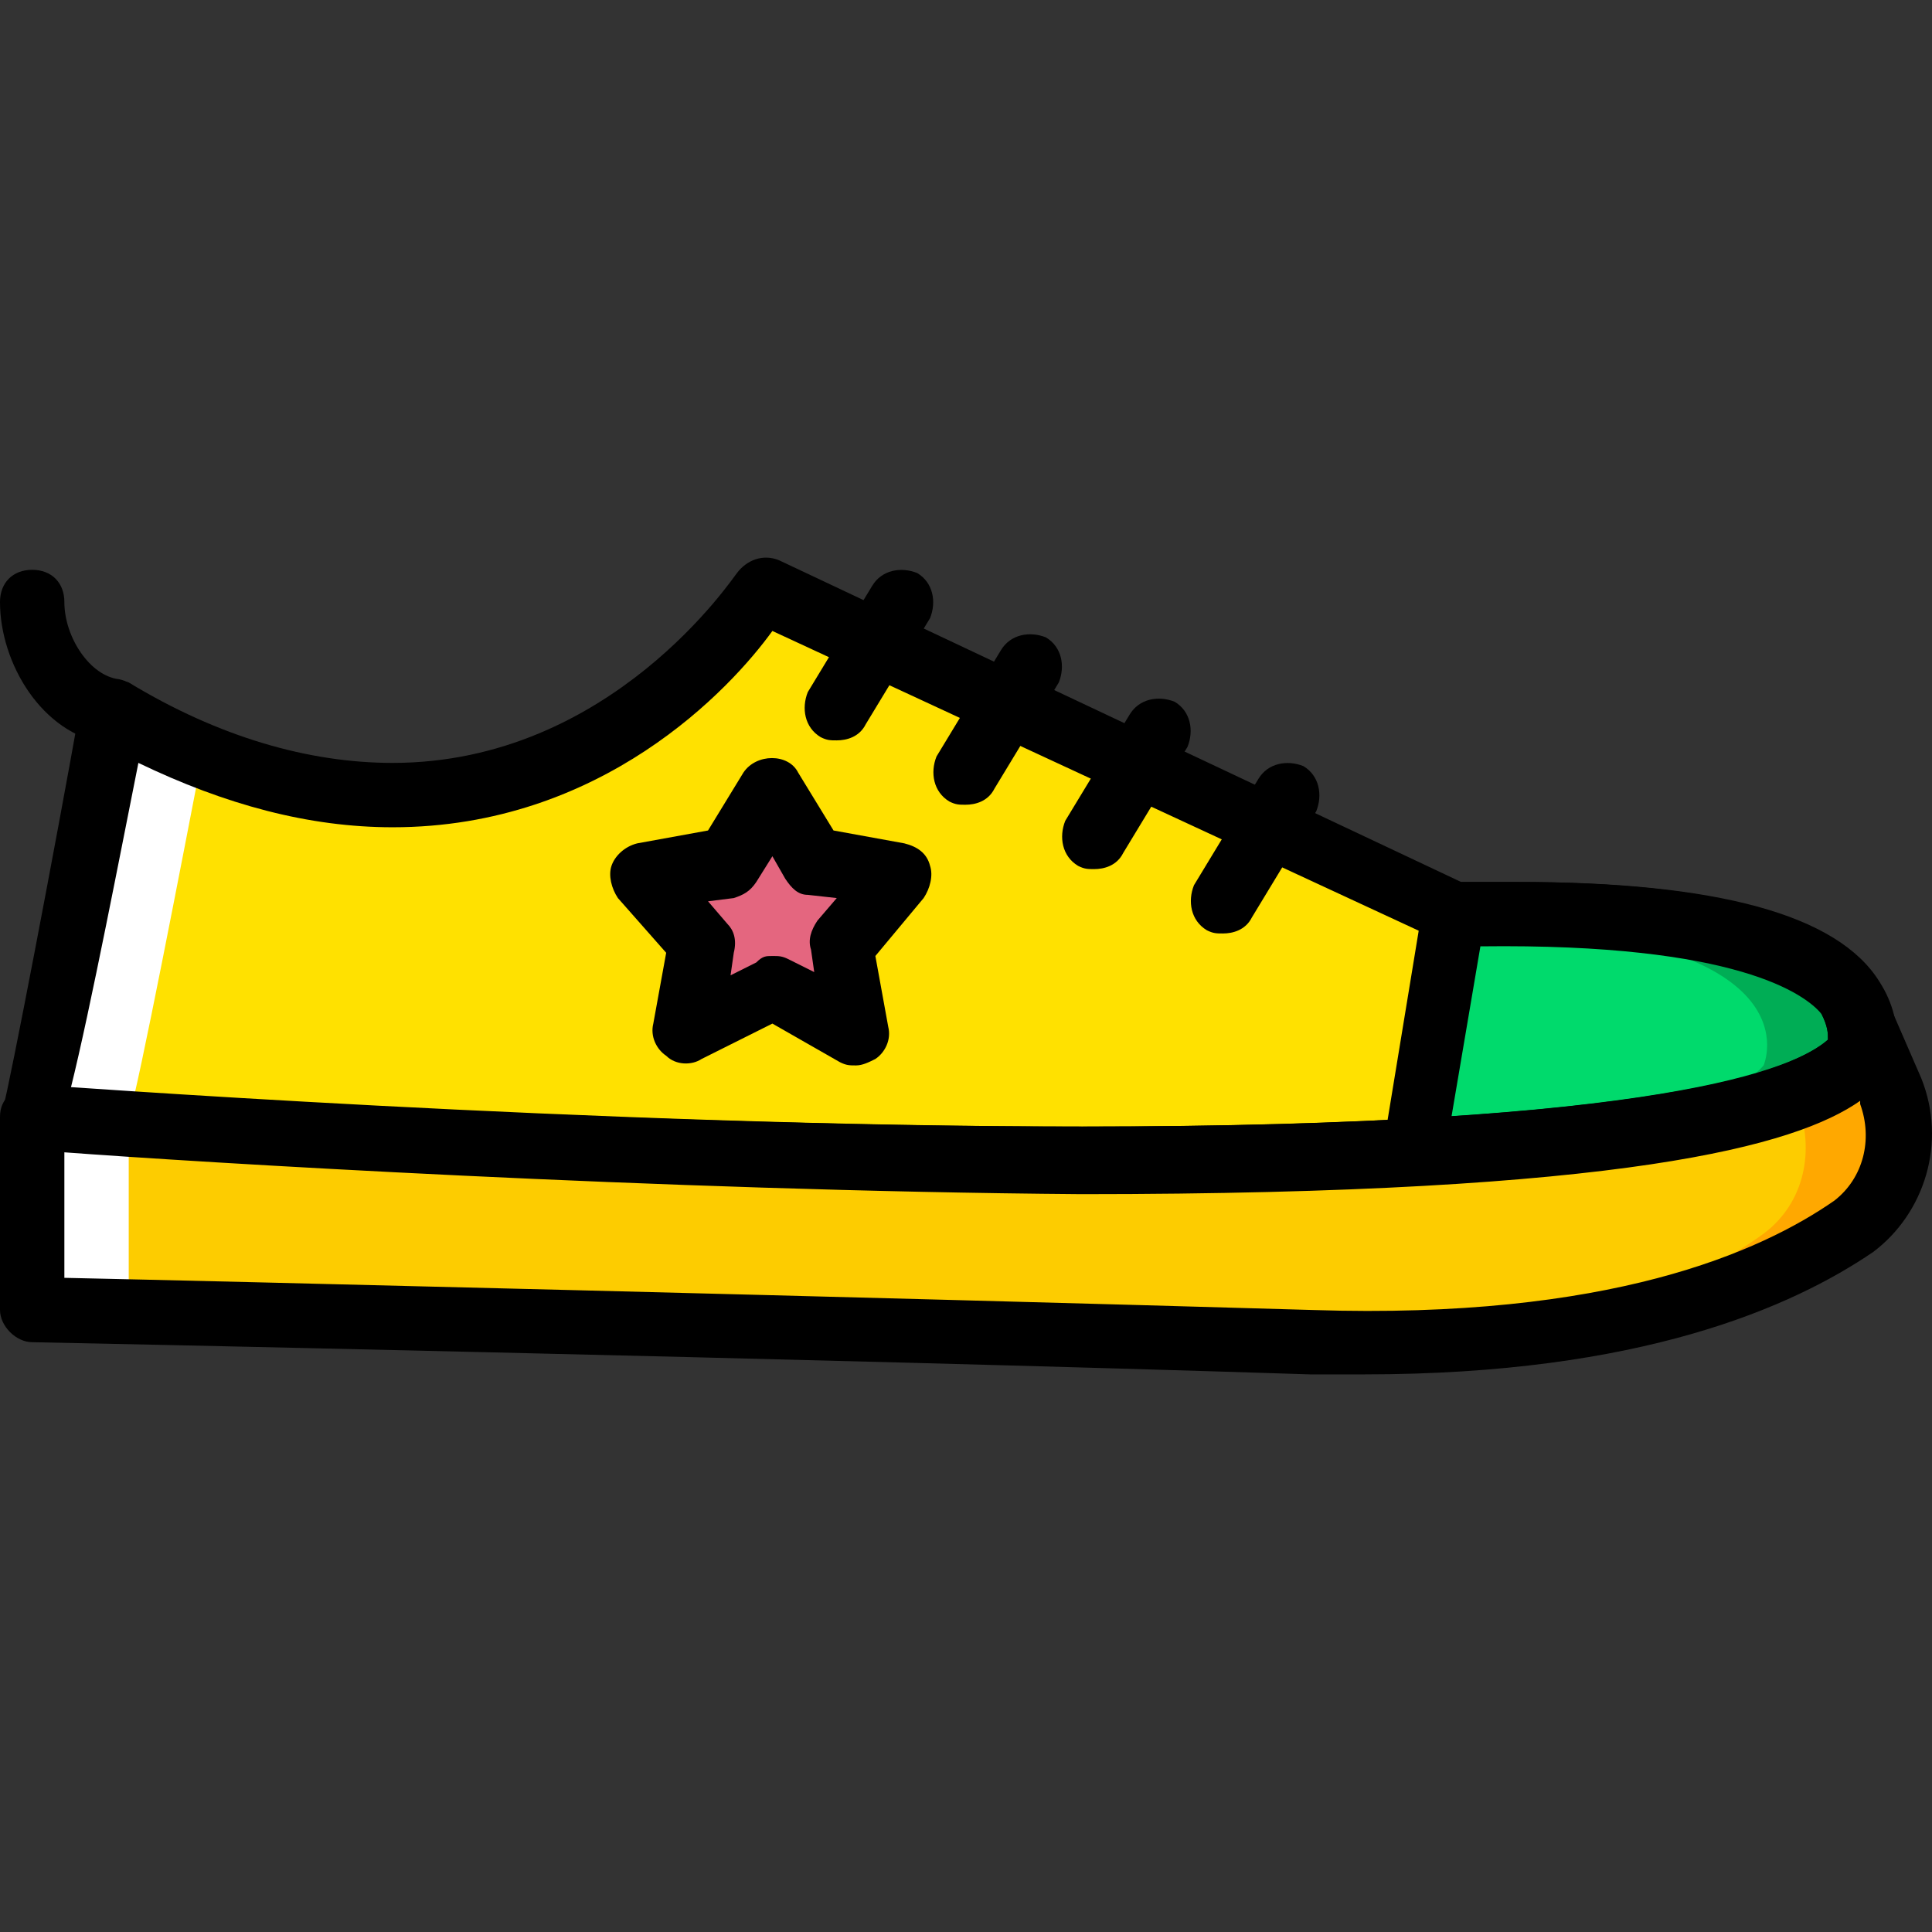 <?xml version="1.0" encoding="iso-8859-1"?>
<!-- Uploaded to: SVG Repo, www.svgrepo.com, Generator: SVG Repo Mixer Tools -->
<svg height="800px" width="800px" version="1.1" id="Layer_1" xmlns="http://www.w3.org/2000/svg" xmlns:xlink="http://www.w3.org/1999/xlink" 
	 viewBox="0 0 512.276 512.276" xml:space="preserve">
<rect x="0" y="0" width="512.276" height="512.276" fill="#333333" stroke="none"/>
<g transform="translate(1 1)">
	<path style="fill:#FFE100;" d="M28.867,187.633c0,0-18.773,98.133-21.333,107.52c0,0,442.88,33.28,484.693-16.213
		c0,0,17.067-41.813-107.52-37.547L201.24,155.206C201.24,155.206,139.8,252.486,28.867,187.633"/>
	<path style="fill:#FDCC00;" d="M492.227,268.7L492.227,268.7c1.707,5.973,0,11.093,0,11.093
		c-41.813,49.493-484.693,15.36-484.693,15.36v51.2c0,0,205.653,4.267,338.773,8.533c81.067,2.56,122.88-16.213,144.213-30.72
		c11.093-8.533,14.507-23.04,10.24-35.84L492.227,268.7z"/>
	<g>
		<path style="fill:#FFFFFF;" d="M33.133,295.153c2.56-7.68,14.507-69.973,19.627-96.427c-7.68-2.56-15.36-5.973-23.893-11.093
			c0,0-18.773,98.133-21.333,107.52H33.133z"/>
		<path style="fill:#FFFFFF;" d="M33.133,346.353V296.86c-16.213-0.853-25.6-1.707-25.6-1.707v51.2H33.133z"/>
	</g>
	<polygon style="fill:#E4667F;" points="203.8,209.82 214.893,228.593 237.933,232.006 221.72,249.926 225.987,272.966 
		203.8,261.02 181.613,272.966 185.88,249.926 169.667,232.006 192.707,228.593 	"/>
	<path style="fill:#00DA6C;" d="M374.467,304.54c58.88-3.413,105.813-10.24,117.76-24.747c0,0,17.92-41.813-107.52-37.547
		L374.467,304.54L374.467,304.54z"/>
	<path style="fill:#FFA800;" d="M501.613,290.886l-8.533-19.627l0,0c1.707,5.973,0,11.093,0,11.093
		c-3.413,4.267-9.387,7.68-17.067,10.24c4.267,12.8,0.853,26.453-10.24,34.133c-17.92,12.8-52.907,29.013-116.907,30.72
		c80.213,2.56,122.027-16.213,142.507-30.72C503.32,318.193,505.88,303.686,501.613,290.886"/>
	<path style="fill:#00AD55;" d="M388.12,243.953c93.867,2.56,78.507,37.547,78.507,37.547c-10.24,11.947-45.227,19.627-92.16,23.04
		v0.853v0.853c58.88-3.413,105.813-10.24,117.76-24.747C493.08,281.5,510.147,240.54,388.12,243.953"/>
	<path d="M28.867,196.166c-0.853,0-0.853,0-1.707,0C10.093,193.606-1,174.833-1,158.62c0-5.12,3.413-8.533,8.533-8.533
		s8.533,3.413,8.533,8.533c0,9.387,6.827,19.627,14.507,20.48c4.267,0.853,7.68,5.12,6.827,10.24
		C36.547,193.606,33.133,196.166,28.867,196.166z"/>
	<path d="M285.72,314.78c-130.56,0-277.333-11.093-279.04-11.093c-2.56,0-5.12-1.707-6.827-3.413c-0.853-2.56-0.853-5.12,0-7.68
		c1.707-5.973,13.653-68.267,20.48-106.667c0.853-2.56,2.56-5.12,5.12-5.973c2.56-0.853,5.12-0.853,7.68,0
		c23.893,14.507,47.787,21.333,69.973,21.333c58.027,0,90.453-49.493,91.307-50.347c2.56-3.413,6.827-5.12,11.093-3.413
		l180.907,85.333c5.12,0,10.24,0,14.507,0c52.053,0,84.48,8.533,95.573,26.453c7.68,11.947,3.413,22.187,3.413,23.04
		s-0.853,1.707-1.707,2.56C487.96,297.713,453.827,314.78,285.72,314.78z M17.773,287.473c34.987,2.56,157.013,10.24,267.947,10.24
		c153.6,0,189.44-15.36,197.973-23.04c0-1.707,0-3.413-1.707-6.827c-4.267-5.973-19.627-18.773-81.067-18.773
		c-5.12,0-10.24,0-16.213,0c-1.707,0-2.56,0-4.267-0.853L203.8,166.3c-11.093,15.36-45.227,52.053-100.693,52.053
		c-22.187,0-44.373-5.973-67.413-17.067C31.427,222.62,22.893,266.993,17.773,287.473z"/>
	<path d="M360.813,363.42c-5.12,0-9.387,0-14.507,0c-131.413-4.267-337.067-8.533-338.773-8.533c-4.267,0-8.533-4.267-8.533-8.533
		v-51.2c0-2.56,0.853-4.267,2.56-5.973s4.267-2.56,6.827-2.56c1.707,0,147.627,11.093,278.187,11.093
		c152.747,0,189.44-15.36,197.973-23.04c0-0.853,0-2.56-0.853-3.413c-0.853-2.56-0.853-5.12,0.853-7.68
		c1.707-2.56,4.267-3.413,6.827-3.413c3.413,0,6.827,1.707,8.533,5.12l8.533,19.627c6.827,17.067,0.853,35.84-12.8,46.08
		C474.307,345.5,434.2,363.42,360.813,363.42z M16.067,337.82c40.107,0.853,214.187,5.12,331.093,8.533
		c78.507,2.56,118.613-15.36,138.24-29.013c7.68-5.973,10.24-16.213,6.827-25.6v-0.853c-17.067,11.947-62.293,24.747-206.507,24.747
		C173.933,314.78,50.2,307.1,16.067,304.54V337.82z"/>
	<path d="M374.467,313.073c-2.56,0-4.267-0.853-5.973-2.56s-2.56-4.267-2.56-5.973v-0.853c0-0.853,0-0.853,0-1.707l10.24-62.293
		c0.853-4.267,4.267-6.827,8.533-6.827c5.973,0,11.093,0,17.067,0c52.053,0,84.48,8.533,95.573,26.453
		c7.68,11.947,3.413,22.187,3.413,23.04s-0.853,1.707-1.707,2.56C490.52,294.3,468.333,307.953,374.467,313.073L374.467,313.073z
		 M391.533,249.926l-7.68,45.227c70.827-4.267,93.013-14.507,99.84-20.48c0-1.707,0-3.413-1.707-6.827
		C477.72,262.726,459.8,249.073,391.533,249.926z"/>
	<path d="M220.867,195.313c-1.707,0-2.56,0-4.267-0.853c-4.267-2.56-5.12-7.68-3.413-11.947l17.067-28.16
		c2.56-4.267,7.68-5.12,11.947-3.413c4.267,2.56,5.12,7.68,3.413,11.947l-17.067,28.16
		C226.84,194.46,223.427,195.313,220.867,195.313z"/>
	<path d="M255,212.38c-1.707,0-2.56,0-4.267-0.853c-4.267-2.56-5.12-7.68-3.413-11.947l17.067-28.16
		c2.56-4.267,7.68-5.12,11.947-3.413c4.267,2.56,5.12,7.68,3.413,11.947l-17.067,28.16C260.973,211.526,257.56,212.38,255,212.38z"
		/>
	<path d="M289.133,229.446c-1.707,0-2.56,0-4.267-0.853c-4.267-2.56-5.12-7.68-3.413-11.947l17.067-28.16
		c2.56-4.267,7.68-5.12,11.947-3.413c4.267,2.56,5.12,7.68,3.413,11.947l-17.067,28.16
		C295.107,228.593,291.693,229.446,289.133,229.446z"/>
	<path d="M323.267,246.513c-1.707,0-2.56,0-4.267-0.853c-4.267-2.56-5.12-7.68-3.413-11.947l17.067-28.16
		c2.56-4.267,7.68-5.12,11.947-3.413c4.267,2.56,5.12,7.68,3.413,11.947l-17.067,28.16
		C329.24,245.66,325.827,246.513,323.267,246.513z"/>
	<path d="M225.987,281.5c-1.707,0-2.56,0-4.267-0.853l-17.92-10.24l-18.773,9.387c-2.56,1.707-6.827,1.707-9.387-0.853
		c-2.56-1.707-4.267-5.12-3.413-8.533l3.413-18.773l-12.8-14.507c-1.707-2.56-2.56-5.973-1.707-8.533
		c0.853-2.56,3.413-5.12,6.827-5.973l18.773-3.413l9.387-15.36c3.413-5.12,11.947-5.12,14.507,0l9.387,15.36l18.773,3.413
		c3.413,0.853,5.973,2.56,6.827,5.973c0.853,2.56,0,5.973-1.707,8.533l-12.8,15.36l3.413,18.773
		c0.853,3.413-0.853,6.827-3.413,8.533C229.4,280.646,227.693,281.5,225.987,281.5z M203.8,252.486c1.707,0,2.56,0,4.267,0.853
		l6.827,3.413l-0.853-5.973c-0.853-2.56,0-5.12,1.707-7.68l5.12-5.973l-7.68-0.853c-2.56,0-4.267-1.707-5.973-4.267l-3.413-5.973
		l-4.267,6.827c-1.707,2.56-3.413,3.413-5.973,4.267l-6.827,0.853l5.12,5.973c1.707,1.707,2.56,4.267,1.707,7.68l-0.853,5.973
		l6.827-3.413C201.24,252.486,202.093,252.486,203.8,252.486z"/>
</g>
</svg>